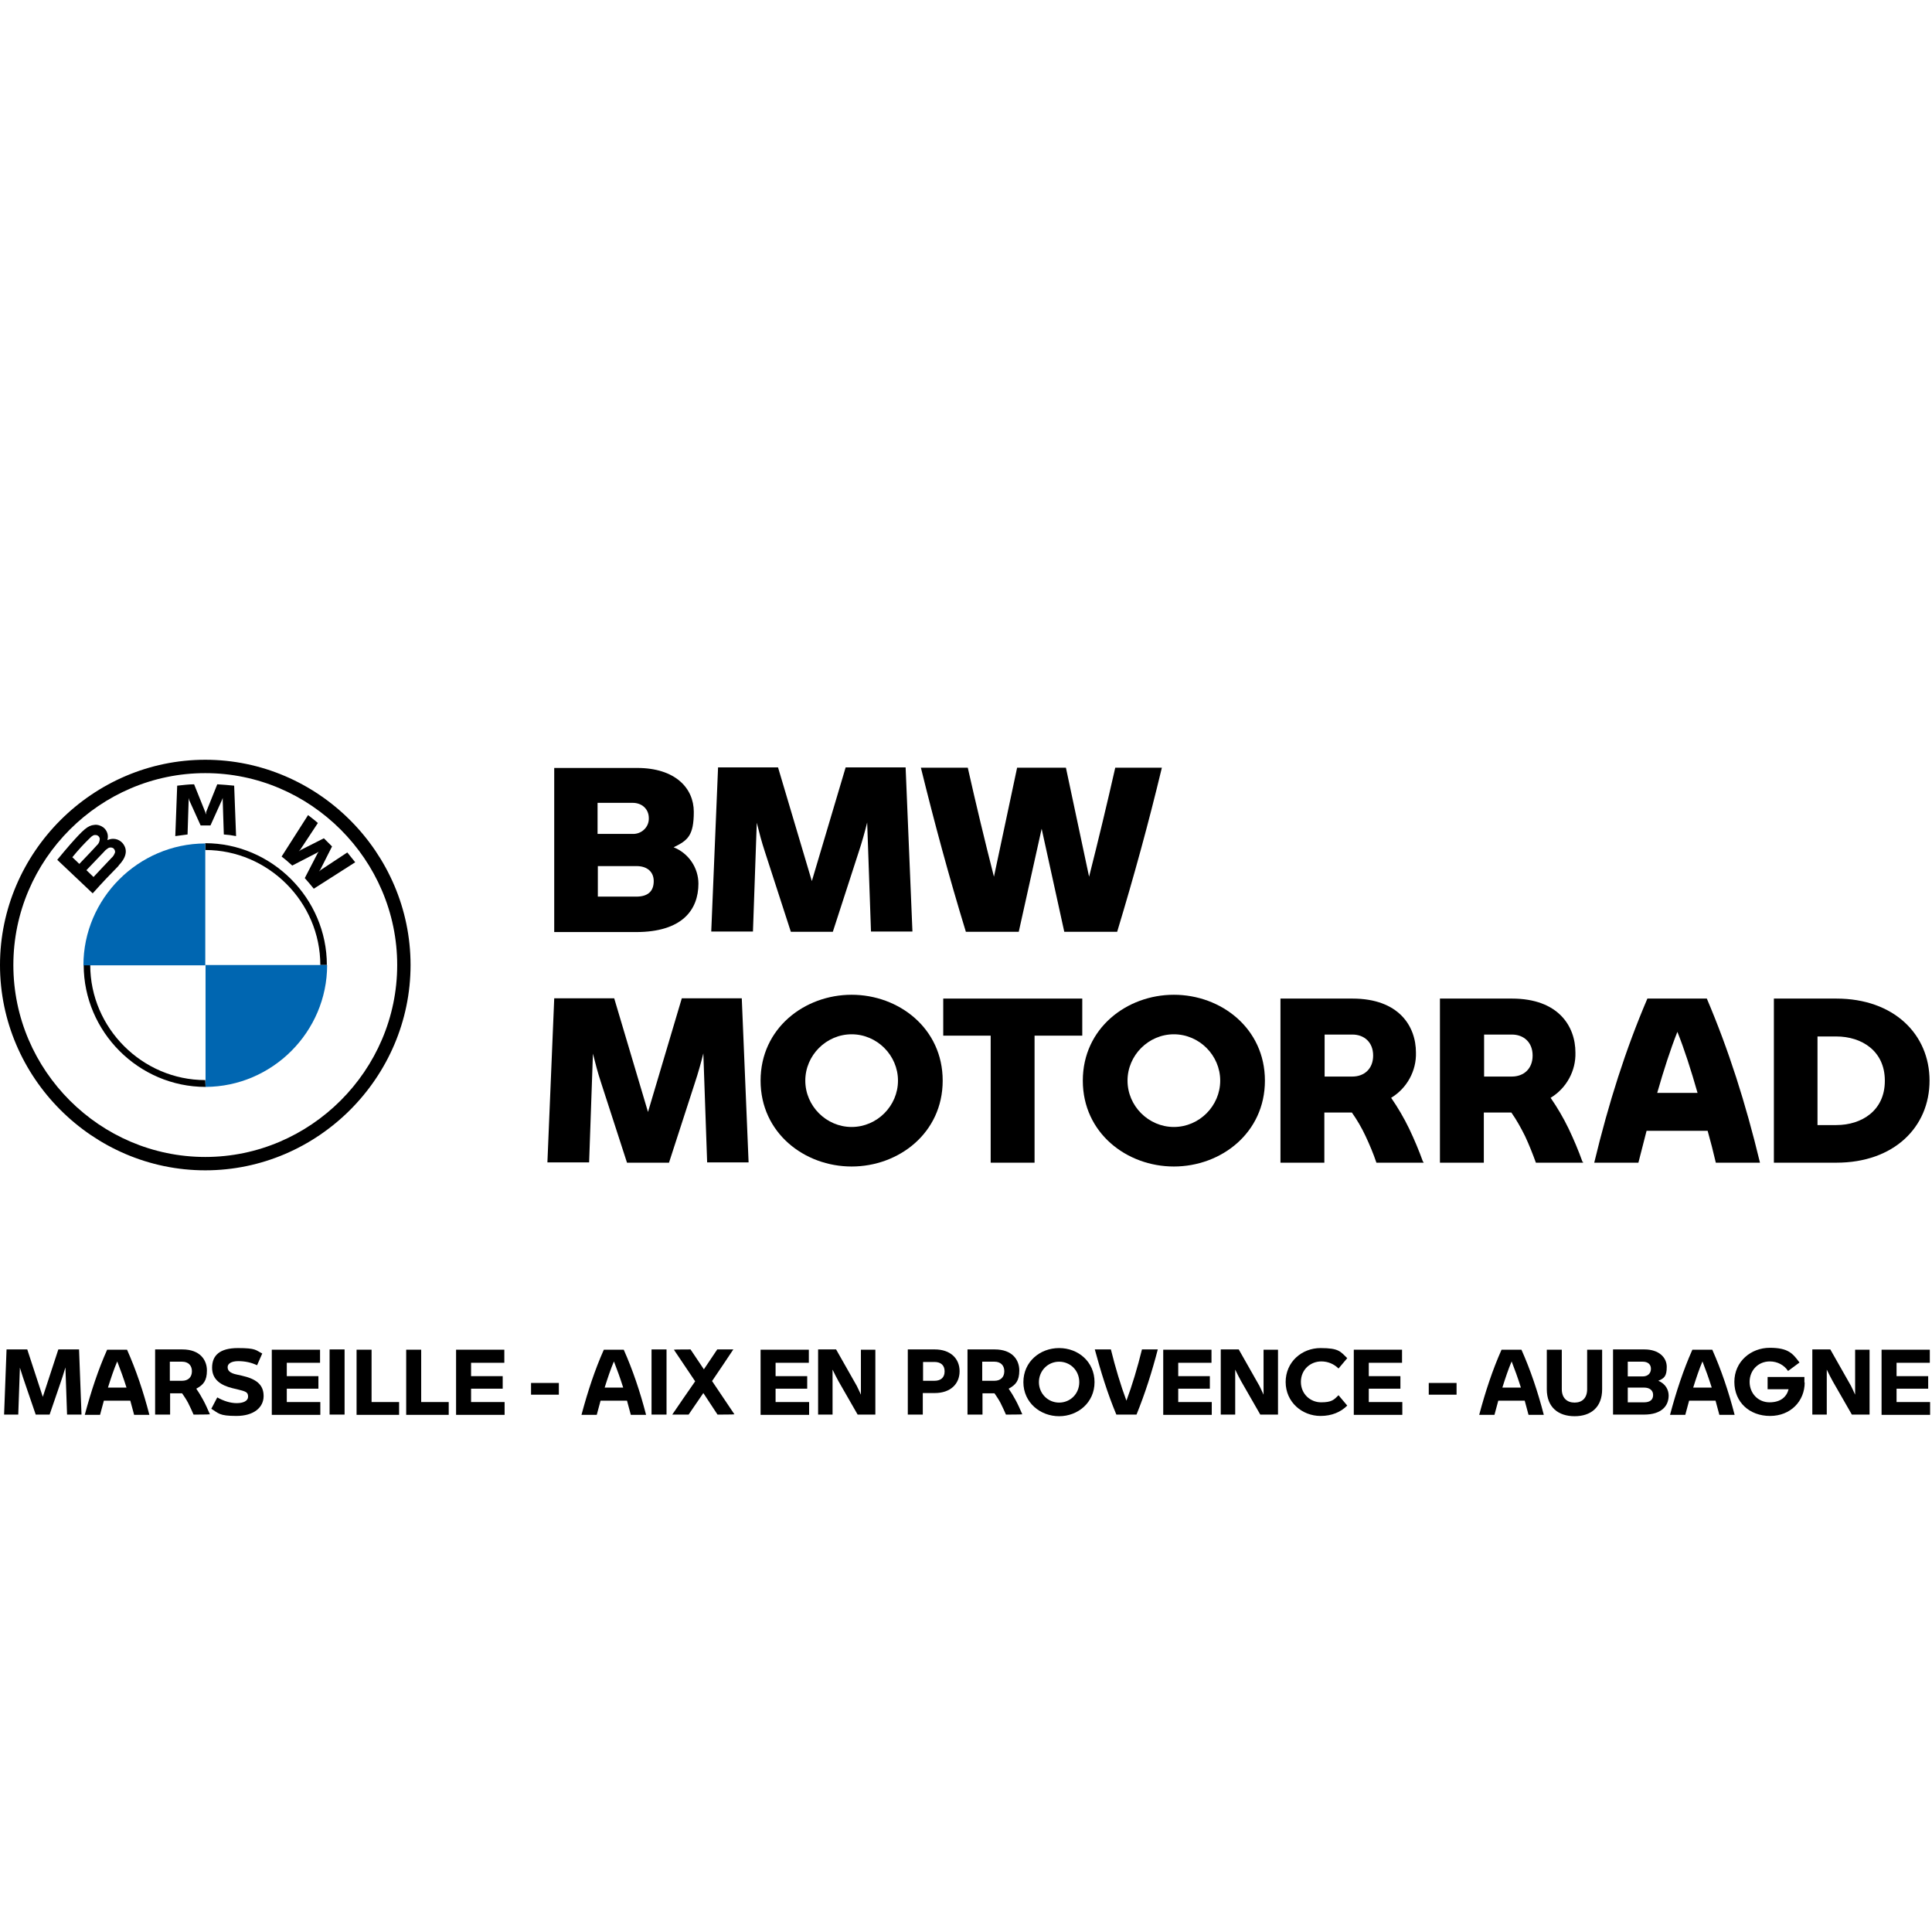 <?xml version="1.0" encoding="UTF-8"?>
<svg id="Calque_1" xmlns="http://www.w3.org/2000/svg" xmlns:serif="http://www.serif.com/" version="1.1" viewBox="0 0 708.7 708.7">
  <!-- Generator: Adobe Illustrator 29.5.0, SVG Export Plug-In . SVG Version: 2.1.0 Build 137)  -->
  <defs>
    <style>
      .st0 {
        fill: #0066b1;
      }
    </style>
  </defs>
  <g id="Ebene_2">
    <g id="Ebene_1-2">
      <path d="M256.2,324.1c0,9.8-6.1,17.8-22.9,17.8h-30v-60.2h30.4c14,0,20.8,7.4,20.8,16.1s-2.2,10.5-7.4,13c5.5,2.2,9.1,7.5,9.1,13.4M219.2,294.5v11.4h12.9c3.1.1,5.8-2.3,5.9-5.4,0-.1,0-.3,0-.4,0-3.4-2.6-5.6-5.9-5.6h-12.9ZM239.8,323.2c0-3.3-2.3-5.5-6.3-5.5h-14.2v11.2h14.1c4.2,0,6.4-1.9,6.4-5.7"/>
      <path d="M319.5,341.8l-1.4-40.1c-.9,3.6-1.9,7.2-3.1,10.8l-9.5,29.3h-15.4l-9.5-29.3c-1.2-3.6-2.1-7.1-3-10.7l-1.4,39.9h-15.3l2.5-60.2h22l12.4,41.7,12.4-41.7h22l2.5,60.2h-15.2Z"/>
      <path d="M426.2,281.6c-4.9,20.4-10.2,39.7-16.4,60.2h-19.4l-8.3-37.8-8.4,37.8h-19.4c-6.3-20.6-11.5-39.9-16.5-60.2h17.2c2.9,12.9,6.2,26.7,9.6,40l8.5-40h17.9l8.5,40c3.4-13.4,6.7-27.2,9.6-40h17.1Z"/>
      <path d="M259.4,426.5l-1.4-40.1c-.9,3.6-1.9,7.2-3.1,10.8l-9.5,29.3h-15.4l-9.5-29.3c-1.2-3.6-2.1-7.1-3-10.7l-1.4,39.9h-15.3l2.5-60.2h22l12.4,41.7,12.4-41.7h22l2.5,60.2h-15.2Z"/>
      <path d="M279,396.4c0-19.2,16.1-31.5,33.4-31.5s33.4,12.3,33.4,31.5-16.1,31.5-33.4,31.5-33.4-12.3-33.4-31.5M329.4,396.4c0-9.3-7.7-17-17-17s-17,7.7-17,17,7.7,17,17,17,17-7.7,17-17h0"/>
      <path d="M397,379.9h-17.5v46.6h-16.1v-46.6h-17.4v-13.6h51v13.6Z"/>
      <path d="M397.2,396.4c0-19.2,16.1-31.5,33.4-31.5s33.4,12.3,33.4,31.5-16.1,31.5-33.4,31.5-33.4-12.3-33.4-31.5M447.6,396.4c0-9.3-7.7-17-17-17s-17,7.7-17,17,7.7,17,17,17,17-7.7,17-17h0"/>
      <path d="M522.2,426.2v.3h-17.3c-1.1-3.3-2.5-6.6-4-9.8-1.4-3-3.1-5.9-5-8.6h-10.1v18.4h-16.1v-60.2h26.4c17,0,23.3,10.1,23.3,19.8.2,6.7-3.3,13.1-9.1,16.6,2.5,3.6,4.7,7.4,6.6,11.3,1.9,4,3.6,8,5.1,12.2M485.9,394.9h10.2c4.3,0,7.6-2.8,7.6-7.7s-3.3-7.7-7.6-7.7h-10.2v15.4Z"/>
      <path d="M580.7,426.2v.3h-17.3c-1.2-3.3-2.5-6.6-4-9.8-1.5-3-3.1-5.9-5-8.6h-10.1v18.4h-16.1v-60.2h26.4c17,0,23.3,10.1,23.3,19.8.2,6.7-3.3,13.1-9.1,16.6,2.5,3.6,4.7,7.4,6.6,11.3,1.9,4,3.6,8,5.1,12.2M544.4,394.9h10.2c4.3,0,7.6-2.8,7.6-7.7s-3.3-7.7-7.6-7.7h-10.2v15.4Z"/>
      <path d="M626.5,414.8h-22.5c-1,3.9-2,7.8-3,11.7h-16.2c5.3-22,11.5-41.5,19.5-60.2h21.8c8,18.8,14.2,38.2,19.5,60.2h-16.2c-.9-3.9-1.9-7.8-3-11.7M622.7,400.9c-2.4-8.4-4.9-16.2-7.4-22.4-2.5,6.3-5,14-7.4,22.4h14.8Z"/>
      <path d="M707.8,396.4c0,17-13,30.1-34.2,30.1h-22.9v-60.2h22.9c21.1,0,34.2,13.1,34.2,30.1M691.4,396.4c0-10.9-8.5-16.2-17.8-16.2h-6.9v32.5h6.9c9.3,0,17.8-5.3,17.8-16.2"/>
      <path d="M75.3,278.7C34,278.7,0,312.7,0,354s34,75.3,75.3,75.3,75.3-34,75.3-75.3-34-75.3-75.3-75.3h0M145.7,354c0,38.6-31.8,70.4-70.4,70.4S4.9,392.7,4.9,354s31.8-70.4,70.4-70.4,70.4,31.8,70.4,70.4"/>
      <path d="M75.3,309.4v2.4c23.1,0,42.2,19.1,42.2,42.2h2.4c0-24.5-20.2-44.7-44.7-44.7M75.3,396.2c-23.1,0-42.2-19.1-42.2-42.2h-2.4c0,24.5,20.2,44.7,44.7,44.7h0"/>
      <path d="M111.8,322.1c1,1.1,2.5,2.9,3.3,3.9l15.2-9.7c-.8-1-2-2.5-2.9-3.6l-9.7,6.4-.7.6.5-.7,4.3-8.5-3-3-8.5,4.3-.7.5.6-.7,6.4-9.7c-1.1-1-2.2-1.8-3.6-2.9l-9.7,15.2c1.2.9,2.8,2.3,3.9,3.3l9.1-4.7.6-.4-.4.6-4.7,9.1Z"/>
      <path d="M77.2,302.8l4.2-9.3.3-.8v.9c0,0,.4,12.5.4,12.5,1.5.1,3,.3,4.5.6l-.7-18.5c-2.1-.2-4.2-.4-6.2-.5l-4.1,10.2v.8c-.1,0-.3-.8-.3-.8l-4.1-10.2c-2.1,0-4.1.3-6.2.5l-.7,18.5c1.5-.2,3-.4,4.5-.6l.4-12.5v-.9c0,0,.2.8.2.8l4.2,9.3h3.8Z"/>
      <path d="M43.5,317.5c2.4-2.5,3.8-5.5,1.4-8.3-1.4-1.5-3.5-1.9-5.3-1.1h-.2c0,0,0,0,0,0,.5-1.7-.1-3.5-1.5-4.6-1-.7-2.2-1.1-3.4-.9-2.3.2-4,1.8-8.7,7.1-1.4,1.6-3.5,4.1-4.8,5.7l13,12.3c4.3-4.8,6.1-6.6,9.5-10.1M26.5,314.5c2.1-2.6,4.3-5,6.7-7.3.4-.4.8-.7,1.4-.9.1,0,.2,0,.4,0,.8,0,1.4.5,1.6,1.3h0c0,.9-.3,1.8-1,2.4-1.4,1.6-6.5,6.9-6.5,6.9l-2.5-2.4ZM31.6,319.3s5-5.2,6.6-6.9c.4-.5.9-.9,1.5-1.3.5-.3,1.2-.3,1.8,0,.5.4.8,1,.7,1.6-.3.8-.7,1.5-1.3,2-.7.7-6.6,7-6.6,7l-2.6-2.5Z"/>
      <path class="st0" d="M75.3,309.4v44.7H30.6c0-24.5,20.1-44.6,44.6-44.7h0"/>
      <path class="st0" d="M120,354h0c0,24.5-20.1,44.6-44.6,44.7h0v-44.7h44.7Z"/>
    </g>
  </g>
  <g>
    <path d="M24.6,518.9l-.6-17.3c-.7,2.3-1.4,4.6-2.2,6.8l-3.6,10.5h-5.1l-3.6-10.5c-.8-2.2-1.5-4.5-2.2-6.7l-.6,17.2H1.5l.9-23.9h7.6l5.7,17.4,5.7-17.4h7.6l.9,23.9h-5.2Z"/>
    <path d="M47.8,513.8h-9.7l-1.4,5.2h-5.6c2.3-8.6,4.9-16.5,8.2-23.9h7.3c3.3,7.4,6,15.4,8.2,23.9h-5.6l-1.4-5.2ZM46.4,509c-1.1-3.5-2.3-6.8-3.4-9.6-1.2,2.8-2.3,6.1-3.4,9.6h6.8Z"/>
    <path d="M76.9,518.8h0c0,.1-5.9.1-5.9.1-.6-1.4-1.3-2.9-2-4.3-.7-1.3-1.5-2.5-2.2-3.5h-4.4v7.8h-5.5v-23.9h10c6.5,0,9,3.9,9,7.7s-1.3,5.3-3.9,6.7c.9,1.3,1.7,2.6,2.5,4.1.9,1.6,1.7,3.5,2.5,5.3ZM62.3,506.5h4.5c2.2,0,3.6-1.3,3.6-3.5s-1.4-3.5-3.6-3.5h-4.5v7Z"/>
    <path d="M77.5,516.8l2.2-4.2c2.3,1.3,4.8,2.1,7.1,2.1s4.2-.7,4.2-2.4-.9-1.9-4.1-2.7l-1.7-.4c-4-1-7.4-3-7.4-7.5s2.8-7.2,9.5-7.2,6.5.8,8.9,2l-1.9,4.3c-2.1-1-4.4-1.5-6.9-1.5s-3.9.9-3.9,2.2.9,2.2,3.3,2.7l1.8.4c5.4,1.2,8.1,3.3,8.1,7.5s-3.6,7.3-10,7.3-6.5-1-9.3-2.7Z"/>
    <path d="M117.5,514.2v4.8h-17.8v-23.9h17.7v4.8h-12.2v4.9h11.6v4.6h-11.6v4.9h12.3Z"/>
    <path d="M120.9,495h5.5v23.9h-5.5v-23.9Z"/>
    <path d="M146.4,514.2v4.8h-15.6v-23.9h5.5v19.2h10.1Z"/>
    <path d="M164.6,514.2v4.8h-15.6v-23.9h5.5v19.2h10.1Z"/>
    <path d="M185.1,514.2v4.8h-17.8v-23.9h17.7v4.8h-12.2v4.9h11.6v4.6h-11.6v4.9h12.3Z"/>
    <path d="M194.8,507.3h10.2v4.3h-10.2v-4.3Z"/>
    <path d="M230,513.8h-9.7l-1.4,5.2h-5.6c2.3-8.6,4.9-16.5,8.2-23.9h7.3c3.3,7.4,6,15.4,8.2,23.9h-5.6l-1.4-5.2ZM228.6,509c-1.1-3.5-2.3-6.8-3.4-9.6-1.2,2.8-2.3,6.1-3.4,9.6h6.8Z"/>
    <path d="M239,495h5.5v23.9h-5.5v-23.9Z"/>
    <path d="M269.4,518.8h0c0,.1-6.2.1-6.2.1l-5.2-7.9-5.4,7.9h-6c0-.1,8.4-12.2,8.4-12.2l-7.8-11.6h0c0-.1,6.1-.1,6.1-.1l4.9,7.3,4.9-7.3h5.9c0,.1-7.8,11.6-7.8,11.6l8.2,12.2Z"/>
    <path d="M296.8,514.2v4.8h-17.8v-23.9h17.7v4.8h-12.2v4.9h11.6v4.6h-11.6v4.9h12.3Z"/>
    <path d="M321.1,495v23.9h-6.5l-7-12.2c-.7-1.2-1.4-2.7-2.2-4.3v16.5h-5.3v-23.9h6.6l7.6,13.4c.5,1,1,2.1,1.5,3.2v-16.5h5.3Z"/>
    <path d="M352,503c0,4.7-3.4,8-9.1,8h-4.4v7.9h-5.5v-23.9h9.9c5.7,0,9.1,3.3,9.1,8ZM346.5,503c0-2.2-1.4-3.4-3.7-3.4h-4.2v6.9h4.2c2.3,0,3.7-1.2,3.7-3.4Z"/>
    <path d="M374.9,518.8h0c0,.1-5.9.1-5.9.1-.6-1.4-1.3-2.9-2-4.3-.7-1.3-1.5-2.5-2.2-3.5h-4.4v7.8h-5.5v-23.9h10c6.5,0,9,3.9,9,7.7s-1.3,5.3-3.9,6.7c.9,1.3,1.7,2.6,2.5,4.1.9,1.6,1.7,3.5,2.5,5.3ZM360.3,506.5h4.5c2.2,0,3.6-1.3,3.6-3.5s-1.4-3.5-3.6-3.5h-4.5v7Z"/>
    <path d="M375.4,507c0-7.5,6.1-12.5,13.1-12.5s13,5,13,12.5-6.1,12.5-13,12.5-13.1-5-13.1-12.5ZM395.9,507c0-4.3-3.3-7.5-7.4-7.5s-7.4,3.3-7.4,7.5,3.3,7.5,7.4,7.5,7.4-3.2,7.4-7.5Z"/>
    <path d="M424.7,495c-2.1,8.1-4.6,16-7.8,23.9h-7.4c-3.3-7.9-5.7-15.8-7.9-23.9h5.9c1.6,6.5,3.6,13.2,5.7,18.8,2.1-5.6,4.1-12.3,5.7-18.8h5.8Z"/>
    <path d="M444.5,514.2v4.8h-17.8v-23.9h17.7v4.8h-12.2v4.9h11.6v4.6h-11.6v4.9h12.3Z"/>
    <path d="M468.8,495v23.9h-6.5l-7-12.2c-.7-1.2-1.4-2.7-2.2-4.3v16.5h-5.3v-23.9h6.6l7.6,13.4c.5,1,1,2.1,1.5,3.2v-16.5h5.3Z"/>
    <path d="M471.6,507c0-7.5,6-12.5,12.8-12.5s7.3,1.3,9.8,3.7l-3.2,3.8c-1.6-1.6-3.8-2.6-6.3-2.6-4,0-7.5,3-7.5,7.5s3.5,7.5,7.4,7.5,4.7-.9,6.4-2.6l3.2,3.8c-2.4,2.4-5.7,3.8-9.8,3.8-6.7,0-12.8-5-12.8-12.5Z"/>
    <path d="M514.4,514.2v4.8h-17.8v-23.9h17.7v4.8h-12.2v4.9h11.6v4.6h-11.6v4.9h12.3Z"/>
    <path d="M524.1,507.3h10.2v4.3h-10.2v-4.3Z"/>
    <path d="M559.3,513.8h-9.7l-1.4,5.2h-5.6c2.3-8.6,4.9-16.5,8.2-23.9h7.3c3.3,7.4,6,15.4,8.2,23.9h-5.6l-1.4-5.2ZM557.9,509c-1.1-3.5-2.3-6.8-3.4-9.6-1.2,2.8-2.3,6.1-3.4,9.6h6.8Z"/>
    <path d="M567.4,509.6v-14.5h5.5v14.5c0,3.2,1.9,4.9,4.7,4.9s4.6-1.7,4.6-4.9v-14.5h5.5v14.5c0,6.6-4.1,9.9-10.1,9.9s-10.2-3.3-10.2-9.9Z"/>
    <path d="M612.1,511.9c0,3.9-2.7,7-9,7h-11.4v-23.9h11.5c5.4,0,8.2,3,8.2,6.4s-.9,4.2-3.1,5.1c2.7,1.1,3.8,3.4,3.8,5.4ZM597.1,499.5v5.4h5.5c1.8,0,3-1.1,3-2.8s-1.2-2.6-3-2.6h-5.5ZM606.4,511.7c0-1.7-1.3-2.7-3.3-2.7h-6v5.4h6c2.1,0,3.3-.9,3.3-2.7Z"/>
    <path d="M629.3,513.8h-9.7l-1.4,5.2h-5.6c2.3-8.6,4.9-16.5,8.2-23.9h7.3c3.3,7.4,6,15.4,8.2,23.9h-5.6l-1.4-5.2ZM627.9,509c-1.1-3.5-2.3-6.8-3.4-9.6-1.2,2.8-2.3,6.1-3.4,9.6h6.8Z"/>
    <path d="M662,507.1c0,6.9-5.2,12.3-12.7,12.3s-13.1-5-13.1-12.5,6.1-12.5,13-12.5,8.5,2.2,10.9,5.4l-4.2,3.1c-1.4-2.1-3.8-3.5-6.7-3.5-4.3,0-7.4,3.3-7.4,7.5s3.1,7.5,7.3,7.5,6.3-2.1,7-4.8h-7.7v-4.5h13.5c0,.6,0,1.3,0,2Z"/>
    <path d="M685.8,495v23.9h-6.5l-7-12.2c-.7-1.2-1.4-2.7-2.2-4.3v16.5h-5.3v-23.9h6.6l7.6,13.4c.5,1,1,2.1,1.5,3.2v-16.5h5.3Z"/>
    <path d="M708,514.2v4.8h-17.8v-23.9h17.7v4.8h-12.2v4.9h11.6v4.6h-11.6v4.9h12.3Z"/>
  </g>
</svg>